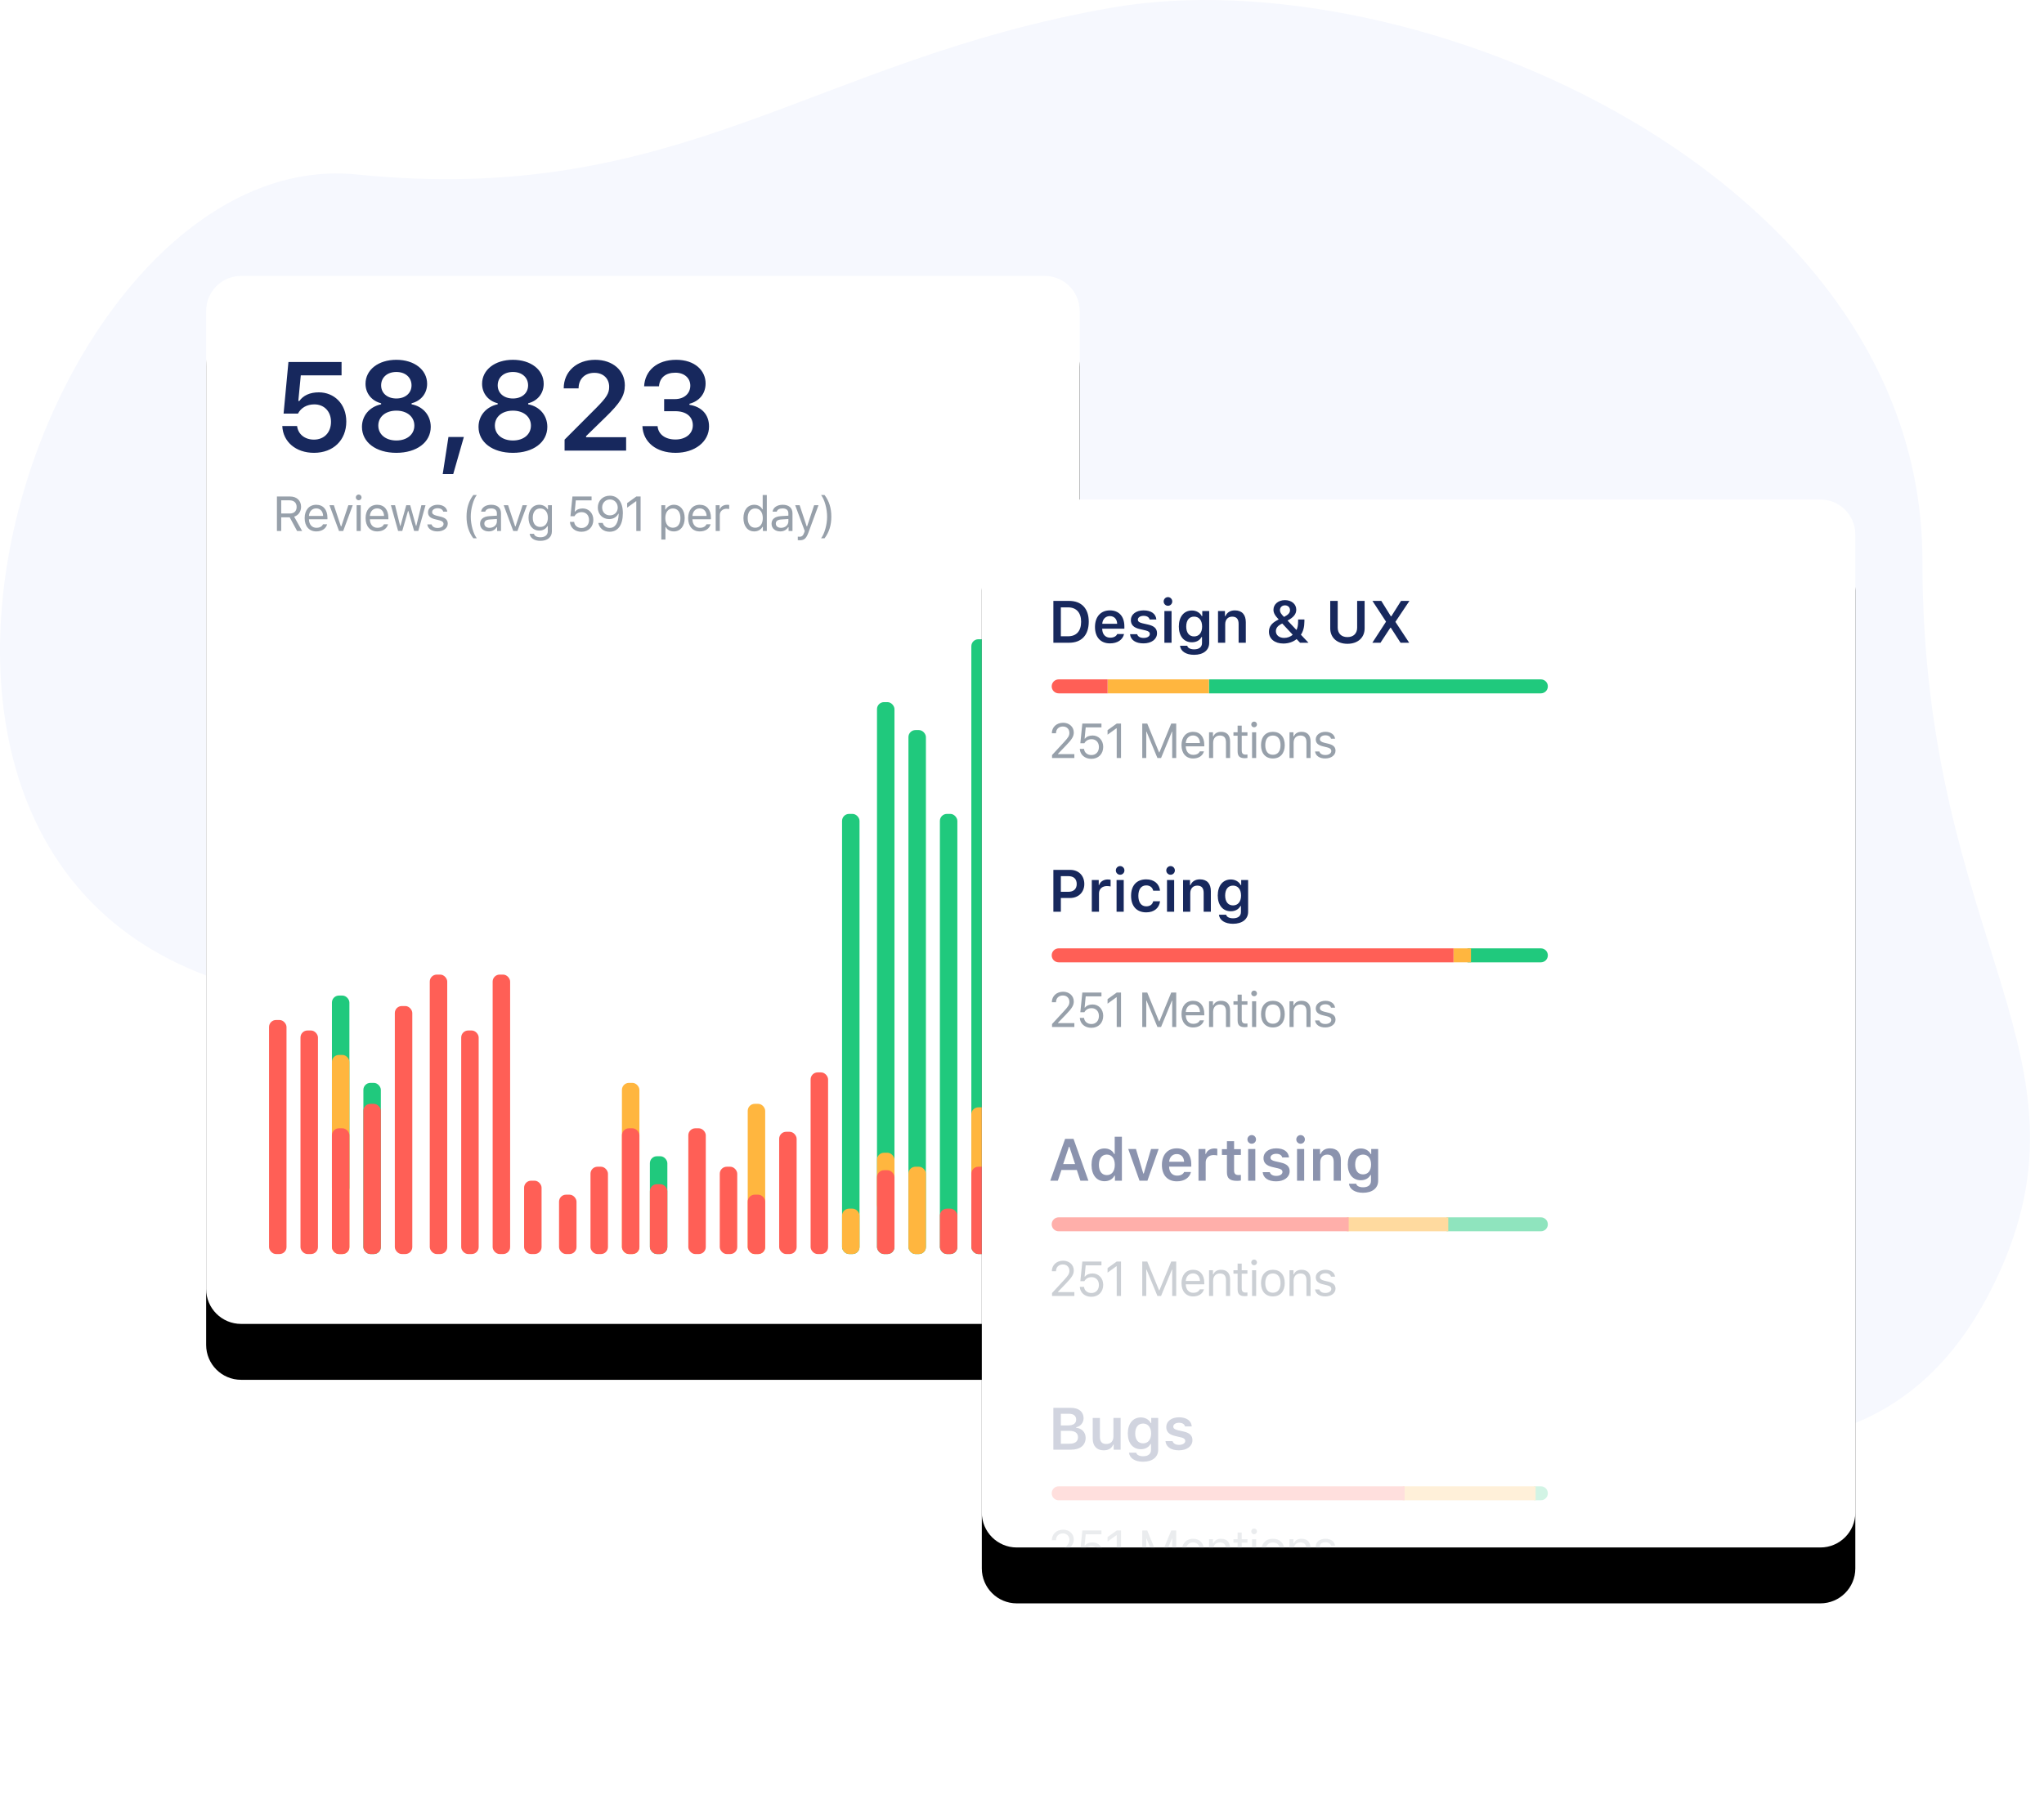 <svg height="519" viewBox="0 0 585 519" width="585" xmlns="http://www.w3.org/2000/svg" xmlns:xlink="http://www.w3.org/1999/xlink"><defs><path id="a" d="m10 0h230c5.523 0 10 4.477 10 10v280c0 5.523-4.477 10-10 10h-230c-5.523 0-10-4.477-10-10v-280c0-5.523 4.477-10 10-10z"/><filter id="b" height="161.3%" width="173.6%" x="-36.8%" y="-23.3%"><feOffset dy="5" in="SourceAlpha" result="shadowOffsetOuter1"/><feGaussianBlur in="shadowOffsetOuter1" result="shadowBlurOuter1" stdDeviation="5"/><feColorMatrix in="shadowBlurOuter1" result="shadowMatrixOuter1" values="0 0 0 0 0.345   0 0 0 0 0.374   0 0 0 0 0.412  0 0 0 0.08 0"/><feOffset dy="11" in="SourceAlpha" result="shadowOffsetOuter2"/><feGaussianBlur in="shadowOffsetOuter2" result="shadowBlurOuter2" stdDeviation="10.5"/><feColorMatrix in="shadowBlurOuter2" result="shadowMatrixOuter2" values="0 0 0 0 0.534   0 0 0 0 0.623   0 0 0 0 0.692  0 0 0 0.09 0"/><feMerge><feMergeNode in="shadowMatrixOuter1"/><feMergeNode in="shadowMatrixOuter2"/></feMerge></filter><path id="c" d="m10 0h230c5.523 0 10 4.477 10 10v280c0 5.523-4.477 10-10 10h-230c-5.523 0-10-4.477-10-10v-280c0-5.523 4.477-10 10-10z"/><filter id="d" height="161.3%" width="173.6%" x="-36.8%" y="-23.3%"><feOffset dy="5" in="SourceAlpha" result="shadowOffsetOuter1"/><feGaussianBlur in="shadowOffsetOuter1" result="shadowBlurOuter1" stdDeviation="5"/><feColorMatrix in="shadowBlurOuter1" result="shadowMatrixOuter1" values="0 0 0 0 0.345   0 0 0 0 0.374   0 0 0 0 0.412  0 0 0 0.08 0"/><feOffset dy="11" in="SourceAlpha" result="shadowOffsetOuter2"/><feGaussianBlur in="shadowOffsetOuter2" result="shadowBlurOuter2" stdDeviation="10.5"/><feColorMatrix in="shadowBlurOuter2" result="shadowMatrixOuter2" values="0 0 0 0 0.534   0 0 0 0 0.623   0 0 0 0 0.692  0 0 0 0.09 0"/><feMerge><feMergeNode in="shadowMatrixOuter1"/><feMergeNode in="shadowMatrixOuter2"/></feMerge></filter><mask id="e" fill="#fff"><use fill="#fff" fill-rule="evenodd" xlink:href="#a"/></mask><mask id="f" fill="#fff"><use fill="#fff" fill-rule="evenodd" xlink:href="#c"/></mask></defs><g fill="none" fill-rule="evenodd"><path d="m80.559 284.964c142.202 24.345 208.625 34.644 295.63 84.269s159.977 66.479 193.656 0c33.679-66.479-19.646-98.314-19.646-208.801 0-110.487-145.944-173.221-232.013-158.239-86.07 14.981-123.491 57.116-216.109 47.753-92.618-9.363-163.719 210.674-21.517 235.018z" fill="#f6f8fe"/><g transform="translate(59 79)"><use fill="#000" filter="url(#b)" xlink:href="#a"/><use fill="#fff" xlink:href="#a"/><path d="m30.865 50.633c5.537 0 9.246-3.639 9.246-8.965 0-5.098-3.516-8.35-7.857-8.35-2.584 0-4.447.896-5.572 2.461h-.299l.703-7.33h11.672v-3.814h-15.205l-1.389 14.766h4.113c.861-1.635 2.531-2.637 4.693-2.637 2.795 0 4.764 2.004 4.764 4.992 0 3.059-1.969 5.098-4.887 5.098-2.584 0-4.535-1.529-4.816-3.885h-4.236c.193 4.465 3.832 7.664 9.07 7.664zm23.555 0c5.854 0 9.861-3.023 9.861-7.436 0-3.27-2.18-5.836-5.484-6.451v-.299c2.725-.686 4.447-2.848 4.447-5.572 0-4.008-3.656-6.873-8.807-6.873s-8.824 2.865-8.824 6.873c0 2.707 1.758 4.904 4.465 5.572v.299c-3.322.703-5.484 3.252-5.484 6.469 0 4.395 4.008 7.418 9.826 7.418zm.018-3.533c-3.059 0-5.168-1.74-5.168-4.271s2.109-4.271 5.168-4.271c3.041 0 5.15 1.74 5.15 4.271s-2.092 4.271-5.15 4.271zm0-12.023c-2.584 0-4.359-1.529-4.359-3.762 0-2.268 1.758-3.832 4.359-3.832 2.584 0 4.342 1.564 4.342 3.832 0 2.232-1.775 3.762-4.342 3.762zm16.277 21.639 3.041-10.617h-4.412l-1.635 10.617zm17.068-6.082c5.854 0 9.861-3.023 9.861-7.436 0-3.27-2.18-5.836-5.484-6.451v-.299c2.725-.686 4.447-2.848 4.447-5.572 0-4.008-3.656-6.873-8.807-6.873-5.15 0-8.824 2.865-8.824 6.873 0 2.707 1.758 4.904 4.465 5.572v.299c-3.322.703-5.484 3.252-5.484 6.469 0 4.395 4.008 7.418 9.826 7.418zm.018-3.533c-3.059 0-5.168-1.74-5.168-4.271s2.109-4.271 5.168-4.271c3.041 0 5.15 1.74 5.15 4.271s-2.092 4.271-5.15 4.271zm0-12.023c-2.584 0-4.359-1.529-4.359-3.762 0-2.268 1.758-3.832 4.359-3.832 2.584 0 4.342 1.564 4.342 3.832 0 2.232-1.775 3.762-4.342 3.762zm14.537-2.9h4.254c0-2.637 1.758-4.447 4.518-4.447 2.654 0 4.236 1.74 4.236 4.008 0 1.846-.731 3.043-3.712 6.048l-9.05 9.069v3.146h17.613v-3.85h-11.461v-.299l5.449-5.309c4.359-4.219 5.643-6.293 5.643-9.246 0-4.219-3.428-7.295-8.473-7.295-5.291 0-9.018 3.357-9.018 8.174zm28.74 6.539v-3.463h3.094c2.602 0 4.395-1.582 4.395-3.85 0-2.074-1.6-3.709-4.289-3.709-2.76 0-4.482 1.406-4.676 3.902h-4.254c.229-4.482 3.674-7.594 9.176-7.594 5.396 0 8.438 3.129 8.42 6.785-.018 3.059-1.934 5.098-4.623 5.801v.299c3.445.527 5.607 2.76 5.607 6.205 0 4.377-4.078 7.541-9.562 7.541-5.52 0-9.299-3.023-9.51-7.646h4.342c.193 2.338 2.18 3.832 5.115 3.832 2.918 0 4.975-1.635 4.975-4.061 0-2.496-1.898-4.043-5.027-4.043z" fill="#17285d" fill-rule="nonzero" mask="url(#e)"/><path d="m21.488 64.229h2.372c1.271 0 2.037.704 2.037 1.887 0 1.21-.718 1.887-1.982 1.887h-2.427zm0 4.867h2.427l2.112 3.903h1.442l-2.283-4.095c1.237-.39 1.982-1.456 1.982-2.83 0-1.777-1.244-2.939-3.145-2.939h-3.767v9.864h1.23zm10.015-2.557c1.169 0 1.948.861 1.976 2.167h-4.061c.089-1.306.909-2.167 2.085-2.167zm1.941 4.553c-.308.649-.95.998-1.9.998-1.251 0-2.064-.923-2.126-2.379v-.055h5.298v-.451c0-2.29-1.21-3.705-3.199-3.705-2.023 0-3.322 1.504-3.322 3.821 0 2.331 1.278 3.808 3.322 3.808 1.613 0 2.762-.779 3.104-2.037zm8.511-5.462h-1.258l-2.017 6.07h-.109l-2.017-6.07h-1.258l2.728 7.369h1.203zm1.115 7.369h1.176v-7.369h-1.176zm.588-8.791c.451 0 .82-.369.82-.82s-.369-.82-.82-.82-.82.369-.82.82.369.82.82.82zm5.285 2.331c1.169 0 1.948.861 1.976 2.167h-4.061c.089-1.306.909-2.167 2.085-2.167zm1.941 4.553c-.308.649-.95.998-1.9.998-1.251 0-2.064-.923-2.126-2.379v-.055h5.298v-.451c0-2.29-1.21-3.705-3.199-3.705-2.023 0-3.322 1.504-3.322 3.821 0 2.331 1.278 3.808 3.322 3.808 1.613 0 2.762-.779 3.104-2.037zm11.902-5.462h-1.183l-1.449 5.893h-.109l-1.647-5.893h-1.128l-1.647 5.893h-.109l-1.449-5.893h-1.189l2.064 7.369h1.189l1.641-5.701h.109l1.647 5.701h1.196zm.712 2.017c0 1.066.629 1.661 2.01 1.996l1.265.308c.786.191 1.169.533 1.169 1.039 0 .677-.711 1.148-1.702 1.148-.943 0-1.531-.396-1.729-1.019h-1.21c.13 1.224 1.258 2.01 2.898 2.01 1.675 0 2.953-.909 2.953-2.229 0-1.06-.67-1.661-2.058-1.996l-1.135-.273c-.868-.212-1.278-.526-1.278-1.032 0-.656.684-1.101 1.559-1.101.889 0 1.463.39 1.62.978h1.162c-.157-1.21-1.23-1.976-2.775-1.976-1.565 0-2.748.923-2.748 2.146zm11.028 1.251c0 2.468.629 4.464 1.941 6.2h.998c-.978-1.244-1.729-3.876-1.729-6.2 0-2.311.759-4.949 1.729-6.193h-.998c-1.312 1.736-1.941 3.732-1.941 6.193zm6.584 3.199c-.854 0-1.49-.438-1.49-1.189 0-.738.492-1.128 1.613-1.203l1.982-.13v.677c0 1.053-.896 1.846-2.105 1.846zm-.219 1.032c.984 0 1.791-.431 2.27-1.217h.109v1.087h1.121v-5.045c0-1.531-1.005-2.454-2.803-2.454-1.572 0-2.734.779-2.892 1.962h1.189c.164-.581.779-.916 1.661-.916 1.101 0 1.668.499 1.668 1.408v.67l-2.126.13c-1.716.103-2.687.861-2.687 2.181 0 1.347 1.06 2.194 2.488 2.194zm10.931-7.499h-1.258l-2.017 6.07h-.109l-2.017-6.07h-1.258l2.728 7.369h1.203zm3.795 6.221c-1.367 0-2.133-1.039-2.133-2.646s.766-2.646 2.133-2.646c1.36 0 2.188 1.039 2.188 2.646s-.82 2.646-2.188 2.646zm.055 3.979c2.01 0 3.281-1.053 3.281-2.7v-7.499h-1.121v1.169h-.109c-.424-.793-1.333-1.299-2.365-1.299-1.894 0-3.09 1.497-3.09 3.705s1.183 3.685 3.09 3.685c1.012 0 1.846-.458 2.311-1.271h.109v1.449c0 1.087-.786 1.736-2.105 1.736-1.06 0-1.716-.39-1.846-.991h-1.244c.178 1.217 1.312 2.017 3.09 2.017zm11.752-2.598c2.017 0 3.391-1.395 3.391-3.425 0-1.955-1.367-3.254-3.021-3.254-.984 0-1.716.301-2.194.896h-.109l.308-3.213h4.512v-1.101h-5.476l-.567 5.64h1.155c.39-.731 1.128-1.162 2.064-1.162 1.244 0 2.099.896 2.099 2.229 0 1.381-.854 2.311-2.146 2.311-1.162 0-2.01-.704-2.119-1.757h-1.21c.109 1.688 1.449 2.837 3.315 2.837zm8.047-.007c2.413 0 3.794-1.941 3.794-5.332 0-3.356-1.586-4.99-3.712-4.99-2.023 0-3.459 1.415-3.459 3.397 0 1.914 1.36 3.302 3.24 3.302 1.176 0 2.14-.561 2.625-1.518h.109c-.068 2.625-.978 4.047-2.584 4.047-.971 0-1.723-.54-1.982-1.429h-1.265c.308 1.552 1.559 2.522 3.233 2.522zm.082-4.689c-1.306 0-2.215-.93-2.215-2.276 0-1.292.964-2.276 2.229-2.276 1.265 0 2.229.998 2.229 2.317 0 1.306-.937 2.235-2.242 2.235zm7.561 4.464h1.23v-9.864h-1.224l-2.625 1.887v1.299l2.509-1.818h.109zm10.748-7.499c-1.005 0-1.887.513-2.358 1.36h-.109v-1.23h-1.121v9.83h1.176v-3.568h.109c.403.779 1.251 1.237 2.304 1.237 1.873 0 3.097-1.511 3.097-3.814 0-2.317-1.217-3.814-3.097-3.814zm-.28 6.569c-1.326 0-2.167-1.066-2.167-2.755 0-1.695.841-2.755 2.174-2.755 1.347 0 2.153 1.032 2.153 2.755 0 1.723-.807 2.755-2.16 2.755zm7.677-5.53c1.169 0 1.948.861 1.976 2.167h-4.061c.089-1.306.909-2.167 2.085-2.167zm1.941 4.553c-.308.649-.95.998-1.9.998-1.251 0-2.064-.923-2.126-2.379v-.055h5.298v-.451c0-2.29-1.21-3.705-3.199-3.705-2.023 0-3.322 1.504-3.322 3.821 0 2.331 1.278 3.808 3.322 3.808 1.613 0 2.762-.779 3.104-2.037zm2.633 1.907h1.176v-4.566c0-1.039.813-1.791 1.935-1.791l.202.007c.222.013.478.041.55.062v-1.176c-.15-.021-.396-.034-.588-.034-.978 0-1.825.506-2.044 1.224h-.109v-1.094h-1.121zm11.042.13c1.019 0 1.894-.485 2.358-1.306h.109v1.176h1.121v-10.295h-1.176v4.088h-.103c-.417-.807-1.285-1.292-2.311-1.292-1.873 0-3.097 1.504-3.097 3.814 0 2.317 1.21 3.814 3.097 3.814zm.273-6.569c1.333 0 2.167 1.066 2.167 2.755 0 1.702-.827 2.755-2.167 2.755-1.347 0-2.153-1.032-2.153-2.755 0-1.716.813-2.755 2.153-2.755zm7.384 5.537c-.854 0-1.49-.438-1.49-1.189 0-.738.492-1.128 1.613-1.203l1.982-.13v.677c0 1.053-.896 1.846-2.105 1.846zm-.219 1.032c.984 0 1.791-.431 2.27-1.217h.109v1.087h1.121v-5.045c0-1.531-1.005-2.454-2.803-2.454-1.572 0-2.734.779-2.892 1.962h1.189c.164-.581.779-.916 1.661-.916 1.101 0 1.668.499 1.668 1.408v.67l-2.126.13c-1.716.103-2.687.861-2.687 2.181 0 1.347 1.06 2.194 2.488 2.194zm5.545 2.536c1.306 0 1.894-.506 2.522-2.215l2.878-7.82h-1.251l-2.017 6.063h-.109l-2.023-6.063h-1.271l2.728 7.376-.137.438c-.308.889-.677 1.21-1.354 1.21-.164 0-.349-.007-.492-.034v1.005c.164.027.369.041.526.041zm9.072-6.761c0 2.461-.629 4.457-1.941 6.193h-.998c.971-1.244 1.729-3.883 1.729-6.193 0-2.324-.752-4.956-1.729-6.2h.998c1.312 1.736 1.941 3.732 1.941 6.2z" fill="#97a0aa" fill-rule="nonzero" mask="url(#e)"/><g mask="url(#e)"><g transform="translate(18 87)"><rect fill="#ff5f56" height="17" rx="2" width="5" x="83" y="176"/><rect fill="#ff5f56" height="25" rx="2" width="5" x="92" y="168"/><rect fill="#ffb63f" height="49" rx="2" width="5" x="101" y="144"/><rect fill="#20c97d" height="28" rx="2" width="5" x="109" y="165"/><rect fill="#ff5f56" height="20" rx="2" width="5" x="109" y="173"/><rect fill="#ff5f56" height="36" rx="2" width="5" x="120" y="157"/><rect fill="#ff5f56" height="25" rx="2" width="5" x="129" y="168"/><rect fill="#ffb63f" height="43" rx="2" width="5" x="137" y="150"/><rect fill="#ff5f56" height="36" rx="2" width="5" x="101" y="157"/><rect fill="#ff5f56" height="17" rx="2" width="5" x="137" y="176"/><rect fill="#ff5f56" height="35" rx="2" width="5" x="146" y="158"/><rect fill="#ff5f56" height="52" rx="2" width="5" x="155" y="141"/><rect fill="#ff5f56" height="67" rx="2" width="5" y="126"/><rect fill="#ff5f56" height="64" rx="2" width="5" x="9" y="129"/><rect fill="#20c97d" height="57" rx="2" width="5" x="18" y="119"/><rect fill="#ffb63f" height="57" rx="2" width="5" x="18" y="136"/><rect fill="#20c97d" height="49" rx="2" width="5" x="27" y="144"/><g fill="#ff5f56"><rect height="43" rx="2" width="5" x="27" y="150"/><rect height="71" rx="2" width="5" x="36" y="122"/><rect height="80" rx="2" width="5" x="46" y="113"/><rect height="36" rx="2" width="5" x="18" y="157"/><rect height="64" rx="2" width="5" x="55" y="129"/><rect height="80" rx="2" width="5" x="64" y="113"/><rect height="21" rx="2" width="5" x="73" y="172"/></g><rect fill="#20c97d" height="126" rx="2" width="5" x="164" y="67"/><rect fill="#ffb63f" height="13" rx="2" width="5" x="164" y="180"/><rect fill="#20c97d" height="158" rx="2" width="5" x="174" y="35"/><rect fill="#20c97d" height="150" rx="2" width="5" x="183" y="43"/><rect fill="#ffb63f" height="25" rx="2" width="5" x="183" y="168"/><rect fill="#20c97d" height="126" rx="2" width="5" x="192" y="67"/><rect fill="#20c97d" height="176" rx="2" width="5" x="201" y="17"/><rect fill="#ffb63f" height="17" rx="2" width="5" x="174" y="164"/><rect fill="#ffb63f" height="29" rx="2" width="5" x="201" y="151"/><rect fill="#ff5f56" height="24" rx="2" width="5" x="174" y="169"/><rect fill="#ff5f56" height="13" rx="2" width="5" x="192" y="180"/><rect fill="#ff5f56" height="25" rx="2" width="5" x="201" y="168"/><rect fill="#20c97d" height="193" rx="2" width="5" x="210"/><rect fill="#ffb63f" height="35" rx="2" width="5" x="210" y="158"/></g></g><g transform="translate(222 64)"><use fill="#000" filter="url(#d)" xlink:href="#c"/><use fill="#fff" xlink:href="#c"/><g mask="url(#f)"><g transform="translate(19 25)"><g transform="matrix(0 -1 1 0 1 30.5)"><path d="m.012 45h4v95c0 1.105-.895 2-2 2s-2-.895-2-2z" fill="#20c97d"/><path d="m.012 16h4v29h-4z" fill="#ffb63f"/><path d="m2.012 0c1.105 0 2 .895 2 2v14h-4v-14c0-1.105.895-2 2-2z" fill="#ff5f56"/></g><g fill-rule="nonzero"><path d="m1.478 4.022v11.978h4.491c3.586 0 5.636-2.2 5.636-6.043 0-3.76-2.075-5.935-5.636-5.935zm2.142 1.851h2.067c2.349 0 3.735 1.502 3.735 4.117 0 2.673-1.353 4.159-3.735 4.159h-2.067zm14.028 2.499c1.237 0 2.05.863 2.092 2.208h-4.275c.091-1.328.955-2.208 2.183-2.208zm2.108 5.13c-.299.672-1.004 1.046-2.025 1.046-1.353 0-2.225-.946-2.274-2.457v-.108h6.342v-.664c0-2.864-1.552-4.582-4.142-4.582-2.631 0-4.267 1.834-4.267 4.756 0 2.922 1.61 4.69 4.283 4.69 2.142 0 3.661-1.029 4.034-2.681zm3.901-3.984c0 1.37.822 2.175 2.565 2.573l1.61.374c.863.191 1.253.515 1.253 1.029 0 .672-.722 1.129-1.76 1.129-1.029 0-1.668-.398-1.868-1.071h-2.034c.158 1.652 1.585 2.631 3.852 2.631s3.868-1.162 3.868-2.905c0-1.336-.805-2.083-2.54-2.474l-1.602-.365c-.913-.208-1.345-.523-1.345-1.038 0-.656.706-1.104 1.644-1.104.963 0 1.569.407 1.718 1.046h1.934c-.149-1.652-1.502-2.606-3.661-2.606-2.142 0-3.636 1.137-3.636 2.781zm9.596 6.483h2.05v-9.081h-2.05zm1.021-10.583c.681 0 1.229-.548 1.229-1.237s-.548-1.245-1.229-1.245c-.672 0-1.229.556-1.229 1.245s.556 1.237 1.229 1.237zm7.479 8.774c-1.436 0-2.25-1.096-2.25-2.831s.813-2.839 2.25-2.839c1.428 0 2.299 1.104 2.299 2.839s-.863 2.831-2.299 2.831zm0 5.263c2.648 0 4.325-1.32 4.325-3.42v-9.114h-1.984v1.453h-.141c-.498-.988-1.577-1.602-2.814-1.602-2.316 0-3.752 1.81-3.752 4.59 0 2.731 1.428 4.507 3.719 4.507 1.262 0 2.25-.531 2.772-1.502h.141v1.718c0 1.137-.822 1.801-2.233 1.801-1.129 0-1.859-.398-1.992-1.021h-2.067c.166 1.561 1.693 2.59 4.026 2.59zm6.848-3.453h2.059v-5.288c0-1.336.772-2.183 2-2.183 1.253 0 1.834.697 1.834 2.083v5.387h2.059v-5.877c0-2.167-1.104-3.387-3.129-3.387-1.353 0-2.266.623-2.698 1.635h-.141v-1.453h-1.984zm23.483 0h2.407l-2.167-2.299c.647-.93 1.004-2.225 1.004-3.818v-.548h-1.801v.448c0 1.179-.158 1.976-.473 2.565l-2.548-2.698c1.735-.921 2.49-1.884 2.49-3.113 0-1.61-1.353-2.739-3.246-2.739-1.884 0-3.279 1.17-3.279 2.764 0 .872.398 1.627 1.494 2.764-.091.042-.432.241-.506.274-1.561.838-2.283 1.859-2.283 3.246 0 2.034 1.652 3.378 4.142 3.378 1.461 0 2.839-.473 3.777-1.278zm-5.658-5.216.188-.105c.1-.058.282-.149.374-.183l2.98 3.196c-.54.564-1.494.921-2.44.921-1.411 0-2.366-.78-2.366-1.934 0-.751.419-1.395 1.265-1.895zm1.068-2.18c-.863-.838-1.17-1.345-1.17-1.934 0-.805.598-1.378 1.436-1.378.855 0 1.444.556 1.444 1.378 0 .755-.481 1.312-1.71 1.934zm15.365-4.582h-2.142v7.853c0 2.615 1.893 4.424 4.922 4.424 3.03 0 4.922-1.81 4.922-4.424v-7.853h-2.142v7.653c0 1.619-1.004 2.706-2.781 2.706-1.776 0-2.781-1.087-2.781-2.706zm9.911 11.978 3.918-6.035-3.885-5.943h2.532l2.731 4.399h.141l2.772-4.399h2.407l-4.018 5.993 3.951 5.985h-2.474l-2.781-4.3h-.141l-2.822 4.3z" fill="#17285d"/><path d="m1.039 41.918h1.189c0-1.169.786-1.941 1.969-1.941 1.162 0 1.866.779 1.866 1.825 0 .825-.333 1.329-1.445 2.543l-3.518 3.807v.848h6.385v-1.107h-4.676v-.109l2.242-2.317c1.777-1.839 2.27-2.659 2.27-3.794 0-1.6-1.319-2.769-3.042-2.769-1.887 0-3.24 1.258-3.24 3.015zm11.314 7.314c2.017 0 3.391-1.395 3.391-3.425 0-1.955-1.367-3.254-3.021-3.254-.984 0-1.716.301-2.194.896h-.109l.308-3.213h4.512v-1.101h-5.476l-.567 5.64h1.155c.39-.731 1.128-1.162 2.064-1.162 1.244 0 2.099.896 2.099 2.229 0 1.381-.854 2.311-2.146 2.311-1.162 0-2.01-.704-2.119-1.757h-1.21c.109 1.688 1.449 2.837 3.315 2.837zm7.254-.232h1.23v-9.864h-1.224l-2.625 1.887v1.299l2.509-1.818h.109zm17.03 0v-9.864h-1.429l-3.377 8.23h-.109l-3.377-8.23h-1.429v9.864h1.148v-7.533h.082l3.11 7.533h1.039l3.11-7.533h.082v7.533zm4.82-6.46c1.169 0 1.948.861 1.976 2.167h-4.061c.089-1.306.909-2.167 2.085-2.167zm1.941 4.553c-.308.649-.95.998-1.9.998-1.251 0-2.064-.923-2.126-2.379v-.055h5.298v-.451c0-2.29-1.21-3.705-3.199-3.705-2.023 0-3.322 1.504-3.322 3.821 0 2.331 1.278 3.808 3.322 3.808 1.613 0 2.762-.779 3.104-2.037zm2.633 1.907h1.176v-4.361c0-1.292.759-2.078 1.935-2.078 1.176 0 1.736.629 1.736 1.955v4.484h1.176v-4.771c0-1.75-.923-2.728-2.577-2.728-1.128 0-1.846.479-2.215 1.292h-.109v-1.162h-1.121zm8.177-9.276v1.907h-1.189v.984h1.189v4.471c0 1.408.608 1.969 2.126 1.969.232 0 .458-.027.69-.068v-.991c-.219.021-.335.027-.547.027-.766 0-1.094-.369-1.094-1.237v-4.17h1.641v-.984h-1.641v-1.907zm4.136 9.276h1.176v-7.369h-1.176zm.588-8.791c.451 0 .82-.369.82-.82s-.369-.82-.82-.82c-.451 0-.82.369-.82.82s.369.82.82.82zm5.374 8.921c2.099 0 3.397-1.449 3.397-3.814 0-2.372-1.299-3.814-3.397-3.814s-3.397 1.442-3.397 3.814c0 2.365 1.299 3.814 3.397 3.814zm0-1.06c-1.395 0-2.181-1.012-2.181-2.755 0-1.75.786-2.755 2.181-2.755 1.395 0 2.181 1.005 2.181 2.755 0 1.743-.786 2.755-2.181 2.755zm4.759.93h1.176v-4.361c0-1.292.759-2.078 1.935-2.078 1.176 0 1.736.629 1.736 1.955v4.484h1.176v-4.771c0-1.75-.923-2.728-2.577-2.728-1.128 0-1.846.479-2.215 1.292h-.109v-1.162h-1.121zm7.513-5.353c0-1.224 1.183-2.146 2.748-2.146 1.545 0 2.618.766 2.775 1.976h-1.162c-.157-.588-.731-.978-1.62-.978-.875 0-1.559.444-1.559 1.101 0 .506.41.82 1.278 1.032l1.135.273c1.388.335 2.058.937 2.058 1.996 0 1.319-1.278 2.229-2.953 2.229-1.641 0-2.769-.786-2.898-2.01h1.21c.198.622.786 1.019 1.729 1.019.991 0 1.702-.472 1.702-1.148 0-.506-.383-.848-1.169-1.039l-1.265-.308c-1.381-.335-2.01-.93-2.01-1.996z" fill="#97a0aa"/></g></g></g><g mask="url(#f)"><g transform="translate(20 104)"><g transform="matrix(0 -1 1 0 0 28.5)"><path d="m.012 119h4v21c0 1.105-.895 2-2 2s-2-.895-2-2z" fill="#20c97d"/><path d="m.012 115h4v5h-4z" fill="#ffb63f"/><path d="m2.012 0c1.105 0 2 .895 2 2v113h-4v-113c0-1.105.895-2 2-2z" fill="#ff5f56"/></g><g fill-rule="nonzero"><path d="m.478 2.022v11.978h2.142v-3.926h2.598c2.424 0 4.117-1.627 4.117-4.001 0-2.416-1.635-4.051-4.026-4.051zm2.142 1.793h2.125c1.544 0 2.416.789 2.416 2.258 0 1.428-.896 2.225-2.424 2.225h-2.117zm8.857 10.185h2.059v-5.246c0-1.27.93-2.1 2.266-2.1.349 0 .896.058 1.054.116v-1.909c-.191-.058-.556-.091-.855-.091-1.17 0-2.15.664-2.399 1.561h-.141v-1.411h-1.984zm7.089 0h2.05v-9.081h-2.05zm1.021-10.583c.681 0 1.229-.548 1.229-1.237s-.548-1.245-1.229-1.245c-.672 0-1.229.556-1.229 1.245s.556 1.237 1.229 1.237zm11.422 4.557c-.216-1.909-1.627-3.237-3.959-3.237-2.731 0-4.333 1.751-4.333 4.698 0 2.988 1.61 4.748 4.341 4.748 2.299 0 3.727-1.278 3.951-3.179h-1.959c-.216.946-.93 1.453-2 1.453-1.403 0-2.25-1.112-2.25-3.021 0-1.884.838-2.972 2.25-2.972 1.129 0 1.81.631 2 1.511zm1.992 6.026h2.05v-9.081h-2.05zm1.021-10.583c.681 0 1.229-.548 1.229-1.237s-.548-1.245-1.229-1.245c-.672 0-1.229.556-1.229 1.245s.556 1.237 1.229 1.237zm3.578 10.583h2.059v-5.288c0-1.336.772-2.183 2-2.183 1.253 0 1.834.697 1.834 2.083v5.387h2.059v-5.877c0-2.167-1.104-3.387-3.129-3.387-1.353 0-2.266.623-2.698 1.635h-.141v-1.453h-1.984zm13.68-9.23c1.237 0 2.316.614 2.814 1.602h.141v-1.453h1.984v9.114c0 2.1-1.677 3.42-4.325 3.42-2.333 0-3.86-1.029-4.026-2.59h2.067c.133.623.863 1.021 1.992 1.021 1.411 0 2.233-.664 2.233-1.801v-1.718h-.141c-.523.971-1.511 1.502-2.772 1.502-2.291 0-3.719-1.776-3.719-4.507 0-2.781 1.436-4.59 3.752-4.59zm.614 1.751c-1.436 0-2.25 1.104-2.25 2.839 0 1.735.813 2.831 2.25 2.831 1.436 0 2.299-1.096 2.299-2.831 0-1.735-.872-2.839-2.299-2.839z" fill="#17285d"/><path d="m.039 39.918h1.189c0-1.169.786-1.941 1.969-1.941 1.162 0 1.866.779 1.866 1.825 0 .825-.333 1.329-1.445 2.543l-3.518 3.807v.848h6.385v-1.107h-4.676v-.109l2.242-2.317c1.777-1.839 2.27-2.659 2.27-3.794 0-1.6-1.319-2.769-3.042-2.769-1.887 0-3.24 1.258-3.24 3.015zm11.314 7.314c2.017 0 3.391-1.395 3.391-3.425 0-1.955-1.367-3.254-3.021-3.254-.984 0-1.716.301-2.194.896h-.109l.308-3.213h4.512v-1.101h-5.476l-.567 5.64h1.155c.39-.731 1.128-1.162 2.064-1.162 1.244 0 2.099.896 2.099 2.229 0 1.381-.854 2.311-2.146 2.311-1.162 0-2.01-.704-2.119-1.757h-1.21c.109 1.688 1.449 2.837 3.315 2.837zm7.254-.232h1.23v-9.864h-1.224l-2.625 1.887v1.299l2.509-1.818h.109zm17.03 0v-9.864h-1.429l-3.377 8.23h-.109l-3.377-8.23h-1.429v9.864h1.148v-7.533h.082l3.11 7.533h1.039l3.11-7.533h.082v7.533zm4.82-6.46c1.169 0 1.948.861 1.976 2.167h-4.061c.089-1.306.909-2.167 2.085-2.167zm1.941 4.553c-.308.649-.95.998-1.9.998-1.251 0-2.064-.923-2.126-2.379v-.055h5.298v-.451c0-2.29-1.21-3.705-3.199-3.705-2.023 0-3.322 1.504-3.322 3.821 0 2.331 1.278 3.808 3.322 3.808 1.613 0 2.762-.779 3.104-2.037zm2.633 1.907h1.176v-4.361c0-1.292.759-2.078 1.935-2.078 1.176 0 1.736.629 1.736 1.955v4.484h1.176v-4.771c0-1.75-.923-2.728-2.577-2.728-1.128 0-1.846.479-2.215 1.292h-.109v-1.162h-1.121zm8.177-9.276v1.907h-1.189v.984h1.189v4.471c0 1.408.608 1.969 2.126 1.969.232 0 .458-.027.69-.068v-.991c-.219.021-.335.027-.547.027-.766 0-1.094-.369-1.094-1.237v-4.17h1.641v-.984h-1.641v-1.907zm4.136 9.276h1.176v-7.369h-1.176zm.588-8.791c.451 0 .82-.369.82-.82s-.369-.82-.82-.82c-.451 0-.82.369-.82.82s.369.82.82.82zm5.374 8.921c2.099 0 3.397-1.449 3.397-3.814 0-2.372-1.299-3.814-3.397-3.814s-3.397 1.442-3.397 3.814c0 2.365 1.299 3.814 3.397 3.814zm0-1.06c-1.395 0-2.181-1.012-2.181-2.755 0-1.75.786-2.755 2.181-2.755 1.395 0 2.181 1.005 2.181 2.755 0 1.743-.786 2.755-2.181 2.755zm4.759.93h1.176v-4.361c0-1.292.759-2.078 1.935-2.078 1.176 0 1.736.629 1.736 1.955v4.484h1.176v-4.771c0-1.75-.923-2.728-2.577-2.728-1.128 0-1.846.479-2.215 1.292h-.109v-1.162h-1.121zm7.513-5.353c0-1.224 1.183-2.146 2.748-2.146 1.545 0 2.618.766 2.775 1.976h-1.162c-.157-.588-.731-.978-1.62-.978-.875 0-1.559.444-1.559 1.101 0 .506.41.82 1.278 1.032l1.135.273c1.388.335 2.058.937 2.058 1.996 0 1.319-1.278 2.229-2.953 2.229-1.641 0-2.769-.786-2.898-2.01h1.21c.198.622.786 1.019 1.729 1.019.991 0 1.702-.472 1.702-1.148 0-.506-.383-.848-1.169-1.039l-1.265-.308c-1.381-.335-2.01-.93-2.01-1.996z" fill="#97a0aa"/></g></g></g><g mask="url(#f)" opacity=".5"><g transform="translate(19 181)"><g transform="matrix(0 -1 1 0 1 28.5)"><path d="m.012 113h4v27c0 1.105-.895 2-2 2s-2-.895-2-2z" fill="#20c97d"/><path d="m.012 84.5h4v29h-4z" fill="#ffb63f"/><path d="m2.012 0c1.105 0 2 .895 2 2v83h-4v-83c0-1.105.895-2 2-2z" fill="#ff5f56"/></g><g fill-rule="nonzero"><path d="m9.206 14h2.299l-4.258-11.978h-2.407l-4.25 11.978h2.167l1.029-3.063h4.408zm-3.279-9.695h.141l1.627 4.939h-3.412zm10.21 9.845c1.262 0 2.308-.589 2.822-1.585h.141v1.436h1.992v-12.592h-2.059v4.956h-.141c-.481-.996-1.511-1.594-2.756-1.594-2.291 0-3.735 1.81-3.735 4.682 0 2.889 1.436 4.698 3.735 4.698zm.639-7.628c1.411 0 2.283 1.129 2.283 2.938 0 1.826-.863 2.938-2.283 2.938-1.411 0-2.266-1.104-2.266-2.938 0-1.826.863-2.938 2.266-2.938zm14.833-1.602h-2.175l-2.083 7.022h-.141l-2.1-7.022h-2.208l3.229 9.081h2.266zm5.188 1.453c1.237 0 2.05.863 2.092 2.208h-4.275c.091-1.328.955-2.208 2.183-2.208zm2.108 5.13c-.299.672-1.004 1.046-2.025 1.046-1.353 0-2.225-.946-2.274-2.457v-.108h6.342v-.664c0-2.864-1.552-4.582-4.142-4.582-2.631 0-4.267 1.834-4.267 4.756 0 2.922 1.61 4.69 4.283 4.69 2.142 0 3.661-1.029 4.034-2.681zm4.109 2.499h2.059v-5.246c0-1.27.93-2.1 2.266-2.1.349 0 .896.058 1.054.116v-1.909c-.191-.058-.556-.091-.855-.091-1.17 0-2.15.664-2.399 1.561h-.141v-1.411h-1.984zm8.135-11.306v2.283h-1.436v1.644h1.436v4.956c0 1.76.83 2.465 2.914 2.465.398 0 .78-.042 1.079-.1v-1.61l-.269.025c-.127.01-.254.016-.428.016-.863 0-1.245-.398-1.245-1.295v-4.458h1.942v-1.644h-1.942v-2.283zm6.076 11.306h2.05v-9.081h-2.05zm1.021-10.583c.681 0 1.229-.548 1.229-1.237s-.548-1.245-1.229-1.245c-.672 0-1.229.556-1.229 1.245s.556 1.237 1.229 1.237zm3.37 4.101c0 1.37.822 2.175 2.565 2.573l1.61.374c.863.191 1.253.515 1.253 1.029 0 .672-.722 1.129-1.76 1.129-1.029 0-1.668-.398-1.868-1.071h-2.034c.158 1.652 1.585 2.631 3.852 2.631 2.266 0 3.868-1.162 3.868-2.905 0-1.336-.805-2.083-2.54-2.474l-1.602-.365c-.913-.208-1.345-.523-1.345-1.038 0-.656.706-1.104 1.644-1.104.963 0 1.569.407 1.718 1.046h1.934c-.149-1.652-1.502-2.606-3.661-2.606-2.142 0-3.636 1.137-3.636 2.781zm9.596 6.483h2.05v-9.081h-2.05zm1.021-10.583c.681 0 1.229-.548 1.229-1.237s-.548-1.245-1.229-1.245c-.672 0-1.229.556-1.229 1.245s.556 1.237 1.229 1.237zm3.578 10.583h2.059v-5.288c0-1.336.772-2.183 2-2.183 1.253 0 1.834.697 1.834 2.083v5.387h2.059v-5.877c0-2.167-1.104-3.387-3.129-3.387-1.353 0-2.266.623-2.698 1.635h-.141v-1.453h-1.984zm13.68-9.23c1.237 0 2.316.614 2.814 1.602h.141v-1.453h1.984v9.114c0 2.1-1.677 3.42-4.325 3.42-2.333 0-3.86-1.029-4.026-2.59h2.067c.133.623.863 1.021 1.992 1.021 1.411 0 2.233-.664 2.233-1.801v-1.718h-.141c-.523.971-1.511 1.502-2.772 1.502-2.291 0-3.719-1.776-3.719-4.507 0-2.781 1.436-4.59 3.752-4.59zm.614 1.751c-1.436 0-2.25 1.104-2.25 2.839 0 1.735.813 2.831 2.25 2.831 1.436 0 2.299-1.096 2.299-2.831 0-1.735-.872-2.839-2.299-2.839z" fill="#17285d"/><path d="m1.039 39.918h1.189c0-1.169.786-1.941 1.969-1.941 1.162 0 1.866.779 1.866 1.825 0 .825-.333 1.329-1.445 2.543l-3.518 3.807v.848h6.385v-1.107h-4.676v-.109l2.242-2.317c1.777-1.839 2.27-2.659 2.27-3.794 0-1.6-1.319-2.769-3.042-2.769-1.887 0-3.24 1.258-3.24 3.015zm11.314 7.314c2.017 0 3.391-1.395 3.391-3.425 0-1.955-1.367-3.254-3.021-3.254-.984 0-1.716.301-2.194.896h-.109l.308-3.213h4.512v-1.101h-5.476l-.567 5.64h1.155c.39-.731 1.128-1.162 2.064-1.162 1.244 0 2.099.896 2.099 2.229 0 1.381-.854 2.311-2.146 2.311-1.162 0-2.01-.704-2.119-1.757h-1.21c.109 1.688 1.449 2.837 3.315 2.837zm7.254-.232h1.23v-9.864h-1.224l-2.625 1.887v1.299l2.509-1.818h.109zm17.03 0v-9.864h-1.429l-3.377 8.23h-.109l-3.377-8.23h-1.429v9.864h1.148v-7.533h.082l3.11 7.533h1.039l3.11-7.533h.082v7.533zm4.82-6.46c1.169 0 1.948.861 1.976 2.167h-4.061c.089-1.306.909-2.167 2.085-2.167zm1.941 4.553c-.308.649-.95.998-1.9.998-1.251 0-2.064-.923-2.126-2.379v-.055h5.298v-.451c0-2.29-1.21-3.705-3.199-3.705-2.023 0-3.322 1.504-3.322 3.821 0 2.331 1.278 3.808 3.322 3.808 1.613 0 2.762-.779 3.104-2.037zm2.633 1.907h1.176v-4.361c0-1.292.759-2.078 1.935-2.078 1.176 0 1.736.629 1.736 1.955v4.484h1.176v-4.771c0-1.75-.923-2.728-2.577-2.728-1.128 0-1.846.479-2.215 1.292h-.109v-1.162h-1.121zm8.177-9.276v1.907h-1.189v.984h1.189v4.471c0 1.408.608 1.969 2.126 1.969.232 0 .458-.027.69-.068v-.991c-.219.021-.335.027-.547.027-.766 0-1.094-.369-1.094-1.237v-4.17h1.641v-.984h-1.641v-1.907zm4.136 9.276h1.176v-7.369h-1.176zm.588-8.791c.451 0 .82-.369.82-.82s-.369-.82-.82-.82c-.451 0-.82.369-.82.82s.369.82.82.82zm5.374 8.921c2.099 0 3.397-1.449 3.397-3.814 0-2.372-1.299-3.814-3.397-3.814s-3.397 1.442-3.397 3.814c0 2.365 1.299 3.814 3.397 3.814zm0-1.06c-1.395 0-2.181-1.012-2.181-2.755 0-1.75.786-2.755 2.181-2.755 1.395 0 2.181 1.005 2.181 2.755 0 1.743-.786 2.755-2.181 2.755zm4.759.93h1.176v-4.361c0-1.292.759-2.078 1.935-2.078 1.176 0 1.736.629 1.736 1.955v4.484h1.176v-4.771c0-1.75-.923-2.728-2.577-2.728-1.128 0-1.846.479-2.215 1.292h-.109v-1.162h-1.121zm7.513-5.353c0-1.224 1.183-2.146 2.748-2.146 1.545 0 2.618.766 2.775 1.976h-1.162c-.157-.588-.731-.978-1.62-.978-.875 0-1.559.444-1.559 1.101 0 .506.41.82 1.278 1.032l1.135.273c1.388.335 2.058.937 2.058 1.996 0 1.319-1.278 2.229-2.953 2.229-1.641 0-2.769-.786-2.898-2.01h1.21c.198.622.786 1.019 1.729 1.019.991 0 1.702-.472 1.702-1.148 0-.506-.383-.848-1.169-1.039l-1.265-.308c-1.381-.335-2.01-.93-2.01-1.996z" fill="#97a0aa"/></g></g></g><g mask="url(#f)" opacity=".2"><g transform="translate(19 256)"><g transform="matrix(0 -1 1 0 1 30.5)"><path d="m.012 138h4v2c0 1.105-.895 2-2 2s-2-.895-2-2z" fill="#20c97d"/><path d="m.012 100.5h4v38h-4z" fill="#ffb63f"/><path d="m2.012 0c1.105 0 2 .895 2 2v99h-4v-99c0-1.105.895-2 2-2z" fill="#ff5f56"/></g><g fill-rule="nonzero"><path d="m6.599 16c2.557 0 4.117-1.303 4.117-3.403 0-1.561-1.112-2.723-2.723-2.872v-.149c1.204-.191 2.133-1.303 2.133-2.565 0-1.843-1.37-2.988-3.644-2.988h-5.005v11.978zm-2.98-10.276h2.341c1.295 0 2.05.614 2.05 1.668 0 1.079-.805 1.668-2.324 1.668h-2.067zm0 8.575v-3.694h2.407c1.635 0 2.499.631 2.499 1.826 0 1.22-.838 1.868-2.416 1.868zm17.108-7.379h-2.059v5.288c0 1.345-.73 2.167-2.067 2.167-1.229 0-1.801-.681-1.801-2.067v-5.387h-2.059v5.902c0 2.125 1.162 3.362 3.146 3.362 1.386 0 2.274-.589 2.714-1.627h.141v1.444h1.984zm6.425 7.271c-1.436 0-2.25-1.096-2.25-2.831s.813-2.839 2.25-2.839c1.428 0 2.299 1.104 2.299 2.839s-.863 2.831-2.299 2.831zm0 5.263c2.648 0 4.325-1.32 4.325-3.42v-9.114h-1.984v1.453h-.141c-.498-.988-1.577-1.602-2.814-1.602-2.316 0-3.752 1.81-3.752 4.59 0 2.731 1.428 4.507 3.719 4.507 1.262 0 2.25-.531 2.772-1.502h.141v1.718c0 1.137-.822 1.801-2.233 1.801-1.129 0-1.859-.398-1.992-1.021h-2.067c.166 1.561 1.693 2.59 4.026 2.59zm6.641-9.936c0-1.644 1.494-2.781 3.636-2.781 2.158 0 3.511.955 3.661 2.606h-1.934c-.149-.639-.755-1.046-1.718-1.046-.938 0-1.644.448-1.644 1.104 0 .515.432.83 1.345 1.038l1.602.365c1.735.39 2.54 1.137 2.54 2.474 0 1.743-1.602 2.905-3.868 2.905s-3.694-.979-3.852-2.631h2.034c.199.672.838 1.071 1.868 1.071 1.038 0 1.76-.457 1.76-1.129 0-.48-.34-.794-1.087-.989l-1.777-.414c-1.743-.398-2.565-1.204-2.565-2.573z" fill="#17285d"/><path d="m1.039 41.918h1.189c0-1.169.786-1.941 1.969-1.941 1.162 0 1.866.779 1.866 1.825 0 .825-.333 1.329-1.445 2.543l-3.518 3.807v.848h6.385v-1.107h-4.676v-.109l2.242-2.317c1.777-1.839 2.27-2.659 2.27-3.794 0-1.6-1.319-2.769-3.042-2.769-1.887 0-3.24 1.258-3.24 3.015zm11.314 7.314c2.017 0 3.391-1.395 3.391-3.425 0-1.955-1.367-3.254-3.021-3.254-.984 0-1.716.301-2.194.896h-.109l.308-3.213h4.512v-1.101h-5.476l-.567 5.64h1.155c.39-.731 1.128-1.162 2.064-1.162 1.244 0 2.099.896 2.099 2.229 0 1.381-.854 2.311-2.146 2.311-1.162 0-2.01-.704-2.119-1.757h-1.21c.109 1.688 1.449 2.837 3.315 2.837zm7.254-.232h1.23v-9.864h-1.224l-2.625 1.887v1.299l2.509-1.818h.109zm17.03 0v-9.864h-1.429l-3.377 8.23h-.109l-3.377-8.23h-1.429v9.864h1.148v-7.533h.082l3.11 7.533h1.039l3.11-7.533h.082v7.533zm4.82-6.46c1.169 0 1.948.861 1.976 2.167h-4.061c.089-1.306.909-2.167 2.085-2.167zm1.941 4.553c-.308.649-.95.998-1.9.998-1.251 0-2.064-.923-2.126-2.379v-.055h5.298v-.451c0-2.29-1.21-3.705-3.199-3.705-2.023 0-3.322 1.504-3.322 3.821 0 2.331 1.278 3.808 3.322 3.808 1.613 0 2.762-.779 3.104-2.037zm2.633 1.907h1.176v-4.361c0-1.292.759-2.078 1.935-2.078 1.176 0 1.736.629 1.736 1.955v4.484h1.176v-4.771c0-1.75-.923-2.728-2.577-2.728-1.128 0-1.846.479-2.215 1.292h-.109v-1.162h-1.121zm8.177-9.276v1.907h-1.189v.984h1.189v4.471c0 1.408.608 1.969 2.126 1.969.232 0 .458-.027.69-.068v-.991c-.219.021-.335.027-.547.027-.766 0-1.094-.369-1.094-1.237v-4.17h1.641v-.984h-1.641v-1.907zm4.136 9.276h1.176v-7.369h-1.176zm.588-8.791c.451 0 .82-.369.82-.82s-.369-.82-.82-.82c-.451 0-.82.369-.82.82s.369.82.82.82zm5.374 8.921c2.099 0 3.397-1.449 3.397-3.814 0-2.372-1.299-3.814-3.397-3.814s-3.397 1.442-3.397 3.814c0 2.365 1.299 3.814 3.397 3.814zm0-1.06c-1.395 0-2.181-1.012-2.181-2.755 0-1.75.786-2.755 2.181-2.755 1.395 0 2.181 1.005 2.181 2.755 0 1.743-.786 2.755-2.181 2.755zm4.759.93h1.176v-4.361c0-1.292.759-2.078 1.935-2.078 1.176 0 1.736.629 1.736 1.955v4.484h1.176v-4.771c0-1.75-.923-2.728-2.577-2.728-1.128 0-1.846.479-2.215 1.292h-.109v-1.162h-1.121zm7.513-5.353c0-1.224 1.183-2.146 2.748-2.146 1.545 0 2.618.766 2.775 1.976h-1.162c-.157-.588-.731-.978-1.62-.978-.875 0-1.559.444-1.559 1.101 0 .506.41.82 1.278 1.032l1.135.273c1.388.335 2.058.937 2.058 1.996 0 1.319-1.278 2.229-2.953 2.229-1.641 0-2.769-.786-2.898-2.01h1.21c.198.622.786 1.019 1.729 1.019.991 0 1.702-.472 1.702-1.148 0-.506-.383-.848-1.169-1.039l-1.265-.308c-1.381-.335-2.01-.93-2.01-1.996z" fill="#97a0aa"/></g></g></g></g></g></g></svg>
